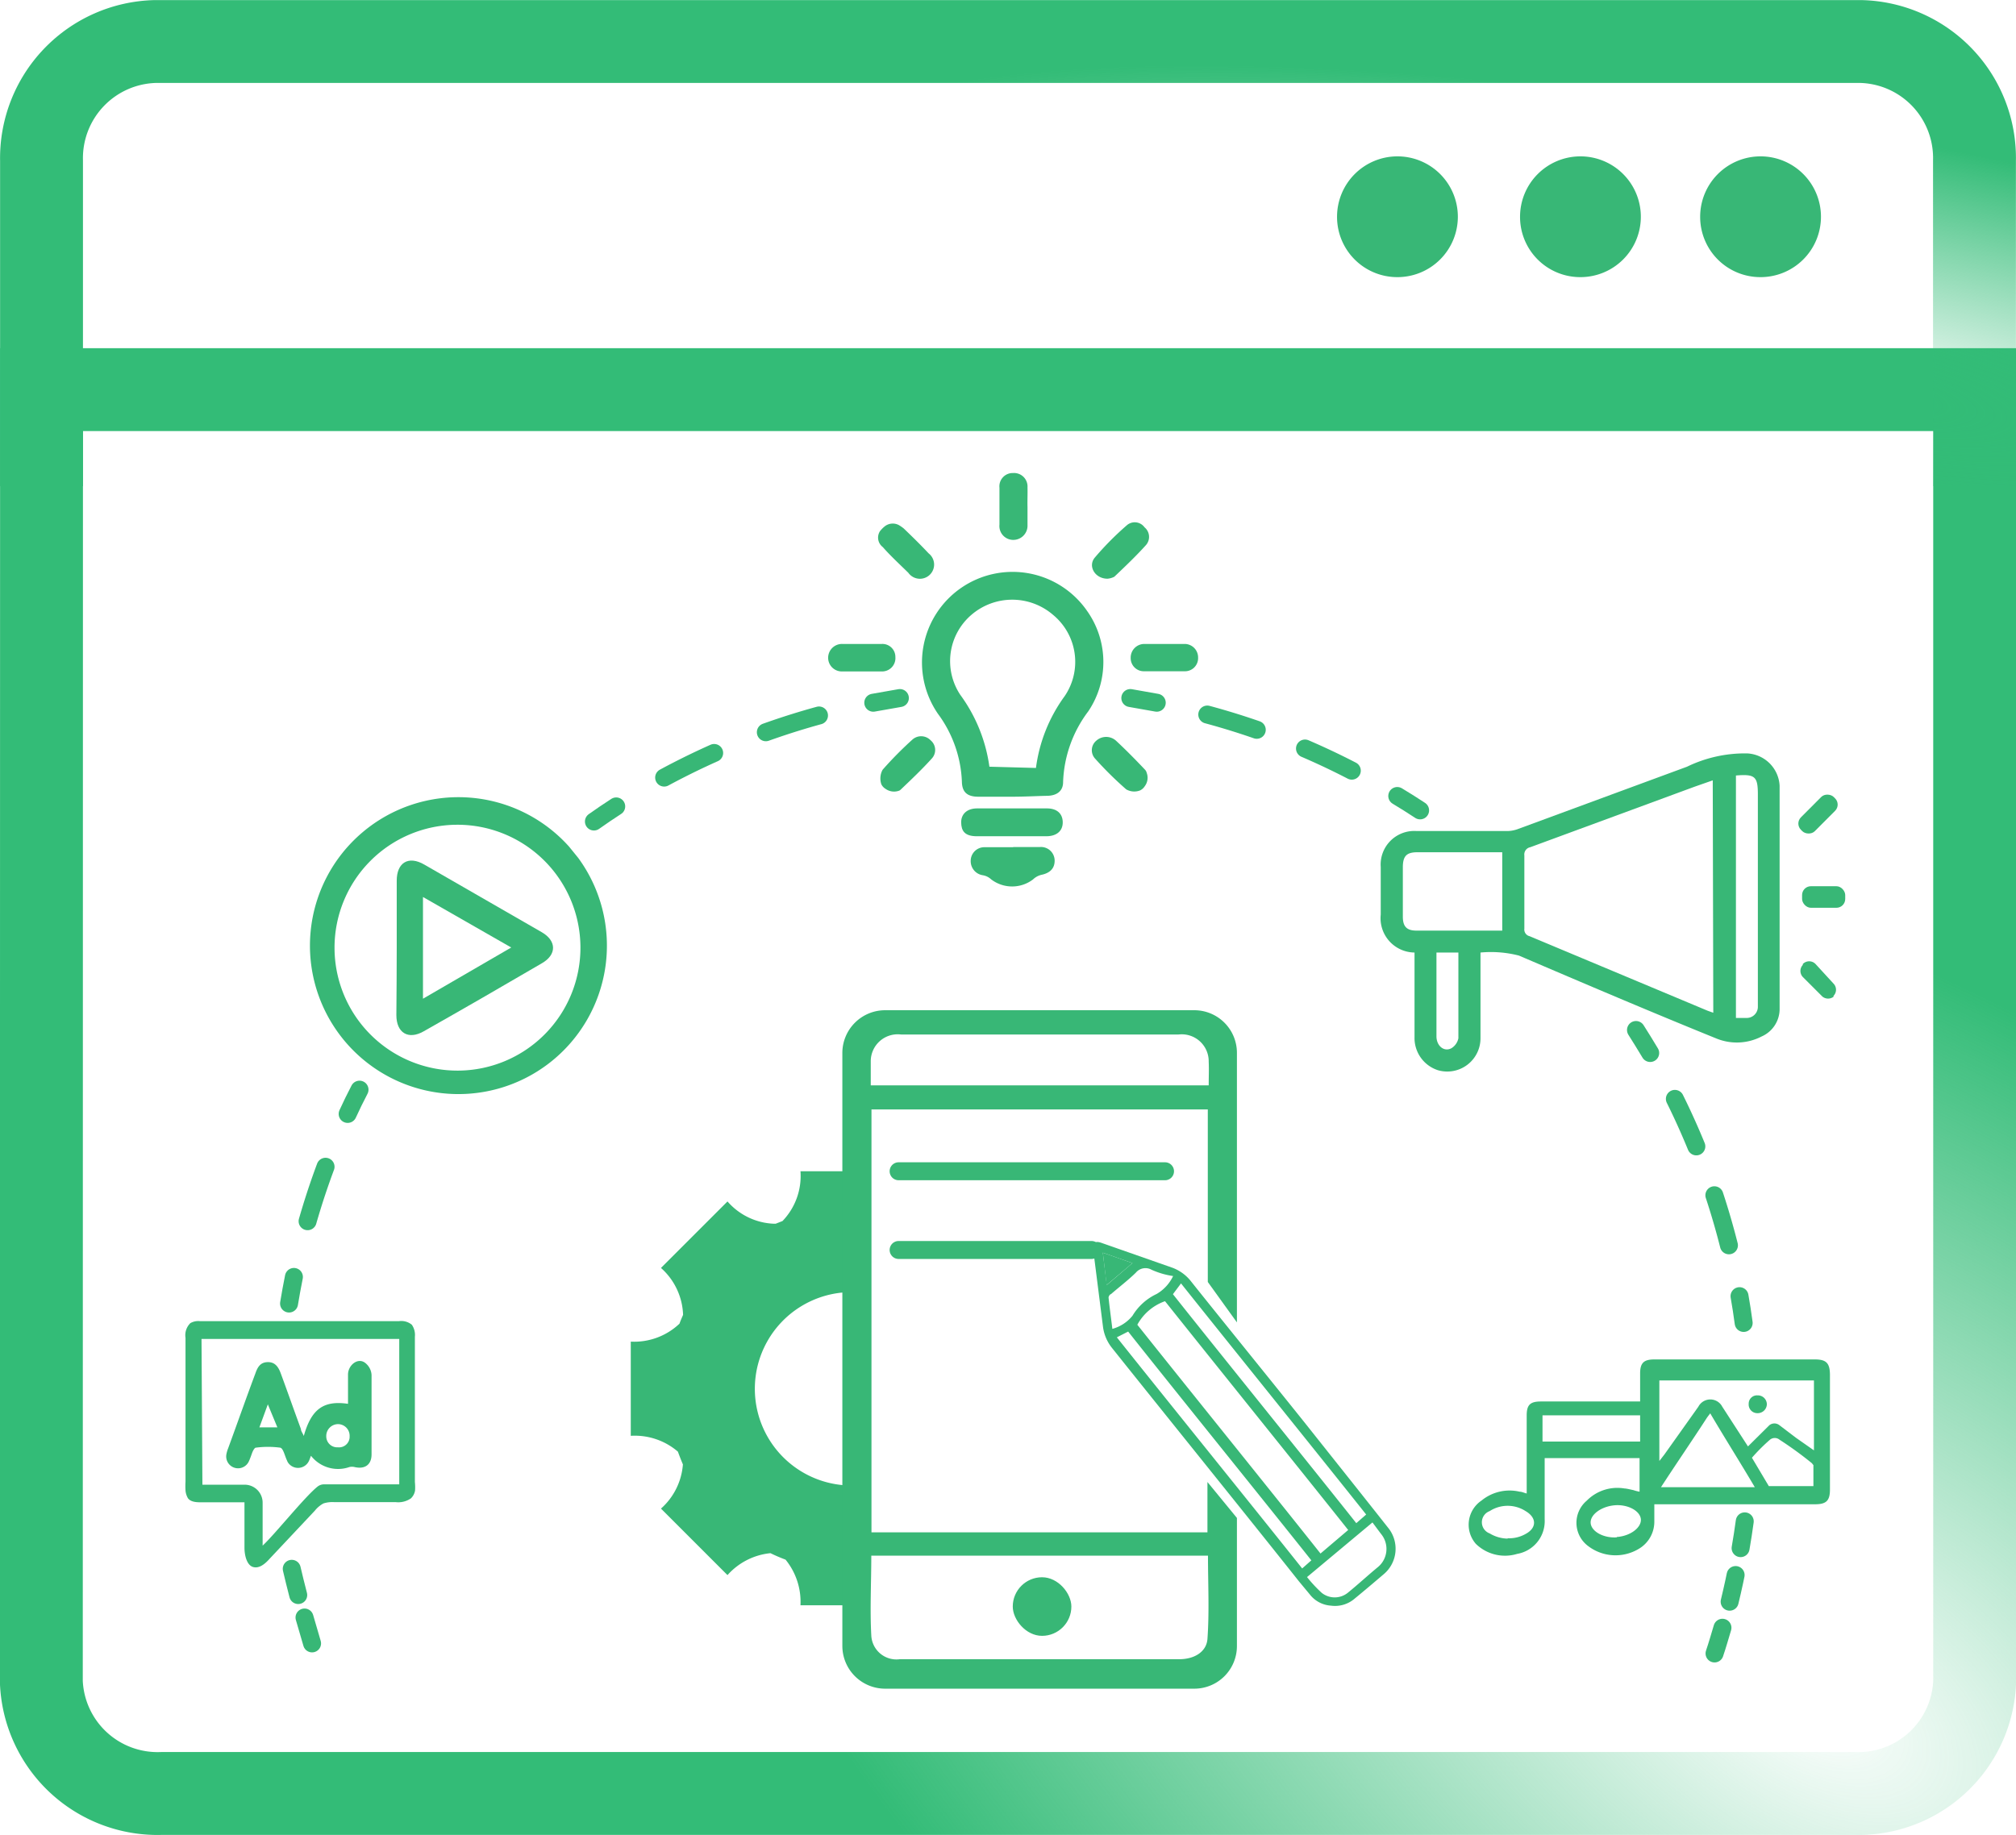 <svg id="Layer_1" data-name="Layer 1" xmlns="http://www.w3.org/2000/svg" xmlns:xlink="http://www.w3.org/1999/xlink" viewBox="0 0 112.15 102.1"><defs><style>.cls-1,.cls-10,.cls-11,.cls-3,.cls-4,.cls-6,.cls-7,.cls-8,.cls-9{fill:none;}.cls-2{clip-path:url(#clip-path);}.cls-10,.cls-11,.cls-3,.cls-4,.cls-6,.cls-7,.cls-8,.cls-9{stroke-miterlimit:10;}.cls-3,.cls-4{stroke-width:4.61px;}.cls-3{stroke:url(#radial-gradient);}.cls-4{stroke:url(#radial-gradient-2);}.cls-5{fill:#38b776;}.cls-10,.cls-11,.cls-6,.cls-7,.cls-8,.cls-9{stroke:#38b776;stroke-linecap:round;}.cls-7{stroke-dasharray:3.19 3.19;}.cls-8{stroke-dasharray:3.1 3.1;}.cls-9{stroke-dasharray:2.88 2.88;}.cls-10{stroke-dasharray:2.9 2.9;}.cls-11{stroke-dasharray:1.52 1.52;}</style><clipPath id="clip-path"><rect class="cls-1" width="112.15" height="102.1"/></clipPath><radialGradient id="radial-gradient" cx="-888.56" cy="593.14" r="1" gradientTransform="matrix(60.94, 36.45, 20.09, -33.58, 42333.41, 52400.48)" gradientUnits="userSpaceOnUse"><stop offset="0" stop-color="#33bc77" stop-opacity="0"/><stop offset="0.07" stop-color="#33bc77" stop-opacity="0.08"/><stop offset="1" stop-color="#33bc77"/></radialGradient><radialGradient id="radial-gradient-2" cx="-887.23" cy="570.06" r="1" gradientTransform="matrix(60.93, 11.55, 2.64, -13.94, 52657.03, 18215.79)" xlink:href="#radial-gradient"/></defs><g class="cls-2"><path class="cls-3" d="M2.31,21.68H109.85V93.57a6.47,6.47,0,0,1-6.7,6.22H9a6.47,6.47,0,0,1-6.7-6.22Z"/><path class="cls-4" d="M2.31,27.05V8.94A6.49,6.49,0,0,1,8.64,2.31h94.87a6.48,6.48,0,0,1,6.33,6.63V27.05"/><path class="cls-5" d="M97.94,15.42a3.36,3.36,0,1,0-3.36-3.36A3.35,3.35,0,0,0,97.94,15.42Z"/><path class="cls-5" d="M87.92,15.42a3.36,3.36,0,1,0-3.36-3.36A3.35,3.35,0,0,0,87.92,15.42Z"/><path class="cls-5" d="M77.74,15.42a3.36,3.36,0,1,0-3.36-3.36A3.35,3.35,0,0,0,77.74,15.42Z"/></g><path class="cls-5" d="M56.34,44.33c-.64,0-1.28,0-1.92,0s-.9-.28-.91-.84a6.78,6.78,0,0,0-1.33-3.77A5,5,0,0,1,60.48,34a4.91,4.91,0,0,1,.06,5.58,6.91,6.91,0,0,0-1.4,3.94c0,.48-.33.75-.88.76S57,44.33,56.34,44.33Zm1.29-1.6a8.67,8.67,0,0,1,1.6-4,3.39,3.39,0,0,0-.65-4.52,3.48,3.48,0,0,0-4.54,0,3.39,3.39,0,0,0-.62,4.45,8.79,8.79,0,0,1,1.62,4Z"/><path class="cls-5" d="M56.35,46.53c-.65,0-1.31,0-2,0s-.87-.3-.88-.76.31-.79.89-.79h3.88c.56,0,.87.29.88.76s-.31.78-.89.79Z"/><path class="cls-5" d="M56.35,47.13c.49,0,1,0,1.49,0a.76.76,0,0,1,.83.76c0,.43-.26.69-.75.79a1,1,0,0,0-.45.25,1.92,1.92,0,0,1-2.33,0,.91.91,0,0,0-.46-.23A.79.79,0,0,1,54,47.9a.76.76,0,0,1,.79-.76c.52,0,1.06,0,1.59,0Z"/><path class="cls-5" d="M50,44a.81.81,0,0,1-.74-.11.61.61,0,0,1-.23-.25,1,1,0,0,1,.07-.81,20.48,20.48,0,0,1,1.67-1.69.73.73,0,0,1,1,.05.7.7,0,0,1,.08,1c-.55.61-1.15,1.18-1.75,1.75A.25.25,0,0,1,50,44Z"/><path class="cls-5" d="M61.61,32.2c-.7,0-1.1-.7-.71-1.17a16.61,16.61,0,0,1,1.77-1.79.67.67,0,0,1,1,.1.69.69,0,0,1,.07,1c-.55.61-1.15,1.18-1.75,1.75A1,1,0,0,1,61.61,32.2Z"/><path class="cls-5" d="M49.24,29.27a.72.72,0,0,1,.77-.05,2.4,2.4,0,0,1,.26.18c.47.45.94.91,1.39,1.39a.79.79,0,1,1-1.13,1.08c-.48-.47-1-.95-1.42-1.43a.66.66,0,0,1-.16-.88A1.59,1.59,0,0,1,49.24,29.27Z"/><path class="cls-5" d="M63.79,43a.78.78,0,0,1-.11.75.63.63,0,0,1-.26.23.89.89,0,0,1-.77-.06,19.94,19.94,0,0,1-1.73-1.71.69.69,0,0,1,.07-1,.82.82,0,0,1,1.09,0c.56.52,1.1,1.07,1.62,1.62A.38.38,0,0,1,63.79,43Z"/><path class="cls-5" d="M57.16,28.21c0,.34,0,.68,0,1a.79.79,0,0,1-.82.83.77.77,0,0,1-.74-.85c0-.68,0-1.37,0-2.05a.74.74,0,0,1,.76-.82.75.75,0,0,1,.8.79C57.17,27.49,57.15,27.85,57.16,28.21Z"/><path class="cls-5" d="M64.84,35.83h1.08a.75.75,0,0,1,.73.76.73.73,0,0,1-.72.76c-.77,0-1.53,0-2.29,0a.73.73,0,0,1-.74-.75.76.76,0,0,1,.77-.77Z"/><path class="cls-5" d="M48,37.36H46.83a.76.76,0,0,1-.76-.78.77.77,0,0,1,.79-.75h2.2a.72.72,0,0,1,.75.73.74.74,0,0,1-.73.8H48Z"/><path class="cls-5" d="M32.17,47.74a8.26,8.26,0,1,1-.51-.63ZM25.48,59.57a6.84,6.84,0,1,0-6.87-6.83A6.84,6.84,0,0,0,25.48,59.57Z"/><path class="cls-5" d="M22.07,52.71c0-1.24,0-2.48,0-3.71,0-1,.65-1.41,1.54-.89q3.27,1.88,6.53,3.76c.83.48.84,1.25,0,1.73q-3.28,1.92-6.58,3.79c-.85.48-1.51.08-1.51-.91C22.06,55.22,22.07,54,22.07,52.71Zm1.46-2.8v5.66l4.91-2.85Z"/><path class="cls-5" d="M76.81,50.89V48.24a1.87,1.87,0,0,1,2-2h5a1.76,1.76,0,0,0,.6-.1l9.44-3.48a7.38,7.38,0,0,1,3.34-.74A1.9,1.9,0,0,1,99,43.72q0,6.2,0,12.39a1.67,1.67,0,0,1-1,1.56,3,3,0,0,1-2.5.12c-3.7-1.5-7.36-3.06-11-4.62A6.25,6.25,0,0,0,82.36,53v.48c0,1.88,0,2.4,0,4.28A1.85,1.85,0,0,1,80,59.55a1.88,1.88,0,0,1-1.31-1.84V53A1.91,1.91,0,0,1,76.81,50.89Zm18.47-7.47-1,.35-9.15,3.37a.41.41,0,0,0-.33.46c0,1.36,0,2.72,0,4.07a.38.38,0,0,0,.29.42L95,56.24l.31.11Zm-11.71,4-.33,0H78.85c-.6,0-.8.21-.81.8V51c0,.56.22.78.76.78h4.77Zm13,9.22c.21,0,.41,0,.61,0a.62.62,0,0,0,.61-.62c0-.27,0-.54,0-.81v-11c0-1-.15-1.15-1.22-1.06ZM79.91,53c0,.11,0,.21,0,.31v4.35c0,.54.43.89.84.66a.85.85,0,0,0,.38-.55c0-2,0-2.7,0-4.77Z"/><rect class="cls-5" x="99.84" y="44.75" width="2.58" height="1.09" rx="0.49" transform="translate(-2.34 84.94) rotate(-45.09)"/><path class="cls-5" d="M102,55.46l0-.05a.49.49,0,0,0,0-.68L101,53.64a.49.49,0,0,0-.71,0l0,.05a.49.49,0,0,0,0,.67l1.09,1.09A.5.5,0,0,0,102,55.46Z"/><rect class="cls-5" x="100.25" y="49.31" width="2.4" height="1.2" rx="0.49"/><path class="cls-5" d="M72.86,88.71,72.27,88c-2.55-3.22-7.85-9.79-10.41-13a2.37,2.37,0,0,1-.5-1.17l-.54-4.26c-.06-.42.09-.55.47-.41l3.88,1.36a2.35,2.35,0,0,1,1.09.78c1.27,1.6,5.29,6.56,6.56,8.16,1.46,1.84,2.93,3.68,4.38,5.52A1.85,1.85,0,0,1,77,87.57c-.54.46-1.08.92-1.63,1.37a1.67,1.67,0,0,1-1.33.4A1.62,1.62,0,0,1,72.86,88.71ZM75,85.13c-2.48-3.12-7.7-9.6-10.19-12.73a2.82,2.82,0,0,0-1.54,1.31c2.48,3.12,7.71,9.6,10.19,12.73Zm1-.86c-2.51-3.16-7.77-9.68-10.3-12.86l-.45.6c2.48,3.13,7.71,9.6,10.2,12.74ZM62.13,74.41c2.52,3.17,7.79,9.69,10.31,12.86l.51-.45c-2.47-3.11-7.7-9.58-10.19-12.73ZM72.71,87.75a7.62,7.62,0,0,0,.82.88,1.16,1.16,0,0,0,1.44,0c.58-.47,1.15-1,1.7-1.45a1.31,1.31,0,0,0,.15-1.84l-.47-.63Zm-8.65-17.1a.69.69,0,0,0-.87.16c-.44.43-.93.8-1.39,1.2-.06,0-.14.14-.13.2.06.57.14,1.14.21,1.73A2.18,2.18,0,0,0,63,73.21,3.11,3.11,0,0,1,64.34,72a2.28,2.28,0,0,0,.92-1C64.84,70.94,64.44,70.82,64.06,70.65ZM63,70.28l-1.65-.58.22,1.8Z"/><path class="cls-5" d="M61.56,71.5,63,70.28l-1.65-.58Z"/><path class="cls-5" d="M47.14,71.93a4.53,4.53,0,0,1,.52,0V65.17H44.53a3.61,3.61,0,0,1-1,2.77h0l-.38.15h-.09a3.61,3.61,0,0,1-2.59-1.24l-3.7,3.7A3.65,3.65,0,0,1,38,73.16c-.07.16-.14.32-.2.49a3.66,3.66,0,0,1-2.71,1v5.24a3.68,3.68,0,0,1,2.62.88c.09.24.18.48.28.71a3.65,3.65,0,0,1-1.22,2.46l3.7,3.7a3.69,3.69,0,0,1,2.39-1.22q.41.2.84.36a3.72,3.72,0,0,1,.83,2.54h3.13V82.65a4.53,4.53,0,0,1-.52,0,5.38,5.38,0,0,1,0-10.75Z"/><path class="cls-5" d="M67.17,91.2c-.06.72-.74,1.12-1.56,1.12H50.06A1.4,1.4,0,0,1,48.47,91c-.08-1.46,0-2.93,0-4.44H67.2C67.2,88.11,67.28,89.66,67.17,91.2Zm0-8.74v2.8H48.48V61.73H67.19v9.6l1.62,2.25v-15a2.37,2.37,0,0,0-2.37-2.37H49.24a2.38,2.38,0,0,0-2.38,2.37v33a2.38,2.38,0,0,0,2.38,2.38h17.2a2.37,2.37,0,0,0,2.37-2.38V84.46Zm0-22.07H48.44c0-.48,0-.9,0-1.32a1.5,1.5,0,0,1,1.68-1.51q7.73,0,15.45,0a1.5,1.5,0,0,1,1.67,1.52C67.26,59.5,67.24,59.92,67.24,60.39Z"/><line class="cls-6" x1="49.99" y1="65.17" x2="64.81" y2="65.17"/><line class="cls-6" x1="49.99" y1="69.55" x2="60.72" y2="69.55"/><rect class="cls-5" x="56.34" y="87.76" width="3.26" height="3.26" rx="1.63"/><path class="cls-5" d="M23.09,82.93a.78.78,0,0,1-.23.44,1.24,1.24,0,0,1-.85.21l-3.42,0a1.65,1.65,0,0,0-.59.07,1.53,1.53,0,0,0-.48.4L15,86.73c-.24.27-.57.56-.92.46s-.48-.65-.48-1.07V83.59l-2.37,0c-.25,0-.6,0-.77-.22a1,1,0,0,1-.14-.44,4,4,0,0,1,0-.49v-8a.94.94,0,0,1,.27-.82.88.88,0,0,1,.53-.11q5.55,0,11.08,0a.92.92,0,0,1,.71.2,1,1,0,0,1,.17.67v8.08A2.85,2.85,0,0,1,23.09,82.93Zm-11.83-.32h2.35a1,1,0,0,1,1,1V86c.68-.63,2.33-2.7,3.05-3.28a.59.59,0,0,1,.39-.13c1.07,0,2.5,0,3.52,0h.64V74.5h-11Z"/><path class="cls-5" d="M19.36,78.11c0-.56,0-1.1,0-1.63s.58-1,1-.61a.91.91,0,0,1,.31.64c0,1.47,0,2.94,0,4.41,0,.58-.37.84-.94.71a.61.61,0,0,0-.3,0A1.91,1.91,0,0,1,17.3,81c-.05.12-.08.23-.13.32a.67.67,0,0,1-1.14.07.61.61,0,0,1-.07-.14c-.12-.25-.2-.66-.37-.7a5.13,5.13,0,0,0-1.36,0c-.06,0-.14.14-.18.23s-.13.38-.22.56a.66.66,0,0,1-1.23-.45,1.71,1.71,0,0,1,.09-.3c.51-1.39,1-2.79,1.52-4.18.12-.34.27-.61.68-.62s.6.27.73.63c.37,1,.74,2.06,1.12,3.09,0,.12.1.23.16.39C17.32,78.4,18,77.91,19.36,78.11Zm-.55,1.13a.66.66,0,0,0-.66.68.61.61,0,0,0,.65.61.59.59,0,0,0,.65-.61A.65.65,0,0,0,18.81,79.24Zm-4.38.18h1l-.53-1.28Z"/><path class="cls-5" d="M101.8,79.33c0,.12,0,.24,0,.35v3.2c0,.63-.21.82-.84.82H92c-.58,0-.76-.18-.76-.76V76.42c0-.58.2-.78.79-.78h8.93c.63,0,.83.2.84.83v2.37M99.91,80l1,.7V76.81H92.31v4.48l.28-.36,1.89-2.66a.75.75,0,0,1,1.33,0l1.43,2.21,1.19-1.18a.45.45,0,0,1,.56,0ZM92.4,82.75h5.22c-.77-1.31-1.73-2.83-2.48-4.11-.1.13-.17.22-.22.3C94.17,80.1,93.19,81.53,92.4,82.75Zm6-.06c.7,0,1.66,0,2.48,0V81.52l-.09-.11A20.19,20.19,0,0,0,99,80.11a.42.42,0,0,0-.54,0,10.15,10.15,0,0,0-1,1Z"/><path class="cls-5" d="M91.21,83V81.13H85.93v.4c0,1,0,2,0,3a1.85,1.85,0,0,1-1.53,1.93,2.32,2.32,0,0,1-2.3-.56,1.62,1.62,0,0,1,.32-2.41A2.46,2.46,0,0,1,84.54,83c.12,0,.23.06.39.1,0-.16,0-.29,0-.42V78.76c0-.59.19-.78.79-.78h5.54c.57,0,.77.2.77.76,0,2,0,3.93,0,5.9a1.75,1.75,0,0,1-.9,1.56,2.51,2.51,0,0,1-2.8-.19,1.61,1.61,0,0,1-.06-2.51,2.39,2.39,0,0,1,2.1-.68c.11,0,.38.07.49.09A2.39,2.39,0,0,0,91.21,83Zm-5.4-2.79h5.45V78.75H85.81Zm4.13,5.31c.76-.05,1.39-.53,1.34-1s-.76-.84-1.5-.76-1.34.54-1.29,1S89.21,85.59,89.94,85.54Zm-6.07.07a1.85,1.85,0,0,0,1-.24c.62-.33.63-.9,0-1.27a1.84,1.84,0,0,0-2,0,.66.66,0,0,0,0,1.24A2,2,0,0,0,83.87,85.61Z"/><path class="cls-5" d="M98.29,78.14a.51.51,0,0,1-.53.49.48.48,0,0,1-.48-.52.46.46,0,0,1,.49-.47A.5.5,0,0,1,98.29,78.14Z"/><path class="cls-6" d="M16.23,87.29c.09.4.22.91.36,1.46"/><path class="cls-6" d="M16.94,90c.15.54.3,1,.42,1.44"/><path class="cls-6" d="M20,60.63q-.35.67-.66,1.35"/><path class="cls-7" d="M18.11,64.92A41.19,41.19,0,0,0,16.7,69.5"/><path class="cls-6" d="M16.35,71.05c-.1.49-.19,1-.27,1.48"/><path class="cls-6" d="M50.06,38.84l-1.48.26"/><path class="cls-8" d="M45.56,39.81a40.94,40.94,0,0,0-10,4.24"/><path class="cls-6" d="M34.28,44.87c-.42.27-.83.55-1.24.84"/><path class="cls-6" d="M79,45.09c-.42-.28-.84-.54-1.27-.8"/><path class="cls-9" d="M75.2,42.88a40.34,40.34,0,0,0-9.43-3.47"/><path class="cls-6" d="M64.35,39.1l-1.47-.26"/><path class="cls-6" d="M97,73.61c-.07-.5-.14-1-.23-1.49"/><path class="cls-10" d="M96.18,69.29a41,41,0,0,0-3.67-9.43"/><path class="cls-6" d="M91.8,58.59c-.26-.43-.52-.86-.79-1.28"/><path class="cls-6" d="M95.38,92c.16-.47.31-1,.44-1.43"/><path class="cls-11" d="M96.22,89.12c.18-.74.34-1.48.48-2.23"/><path class="cls-6" d="M96.83,86.14c.09-.5.16-1,.23-1.49"/></svg>
